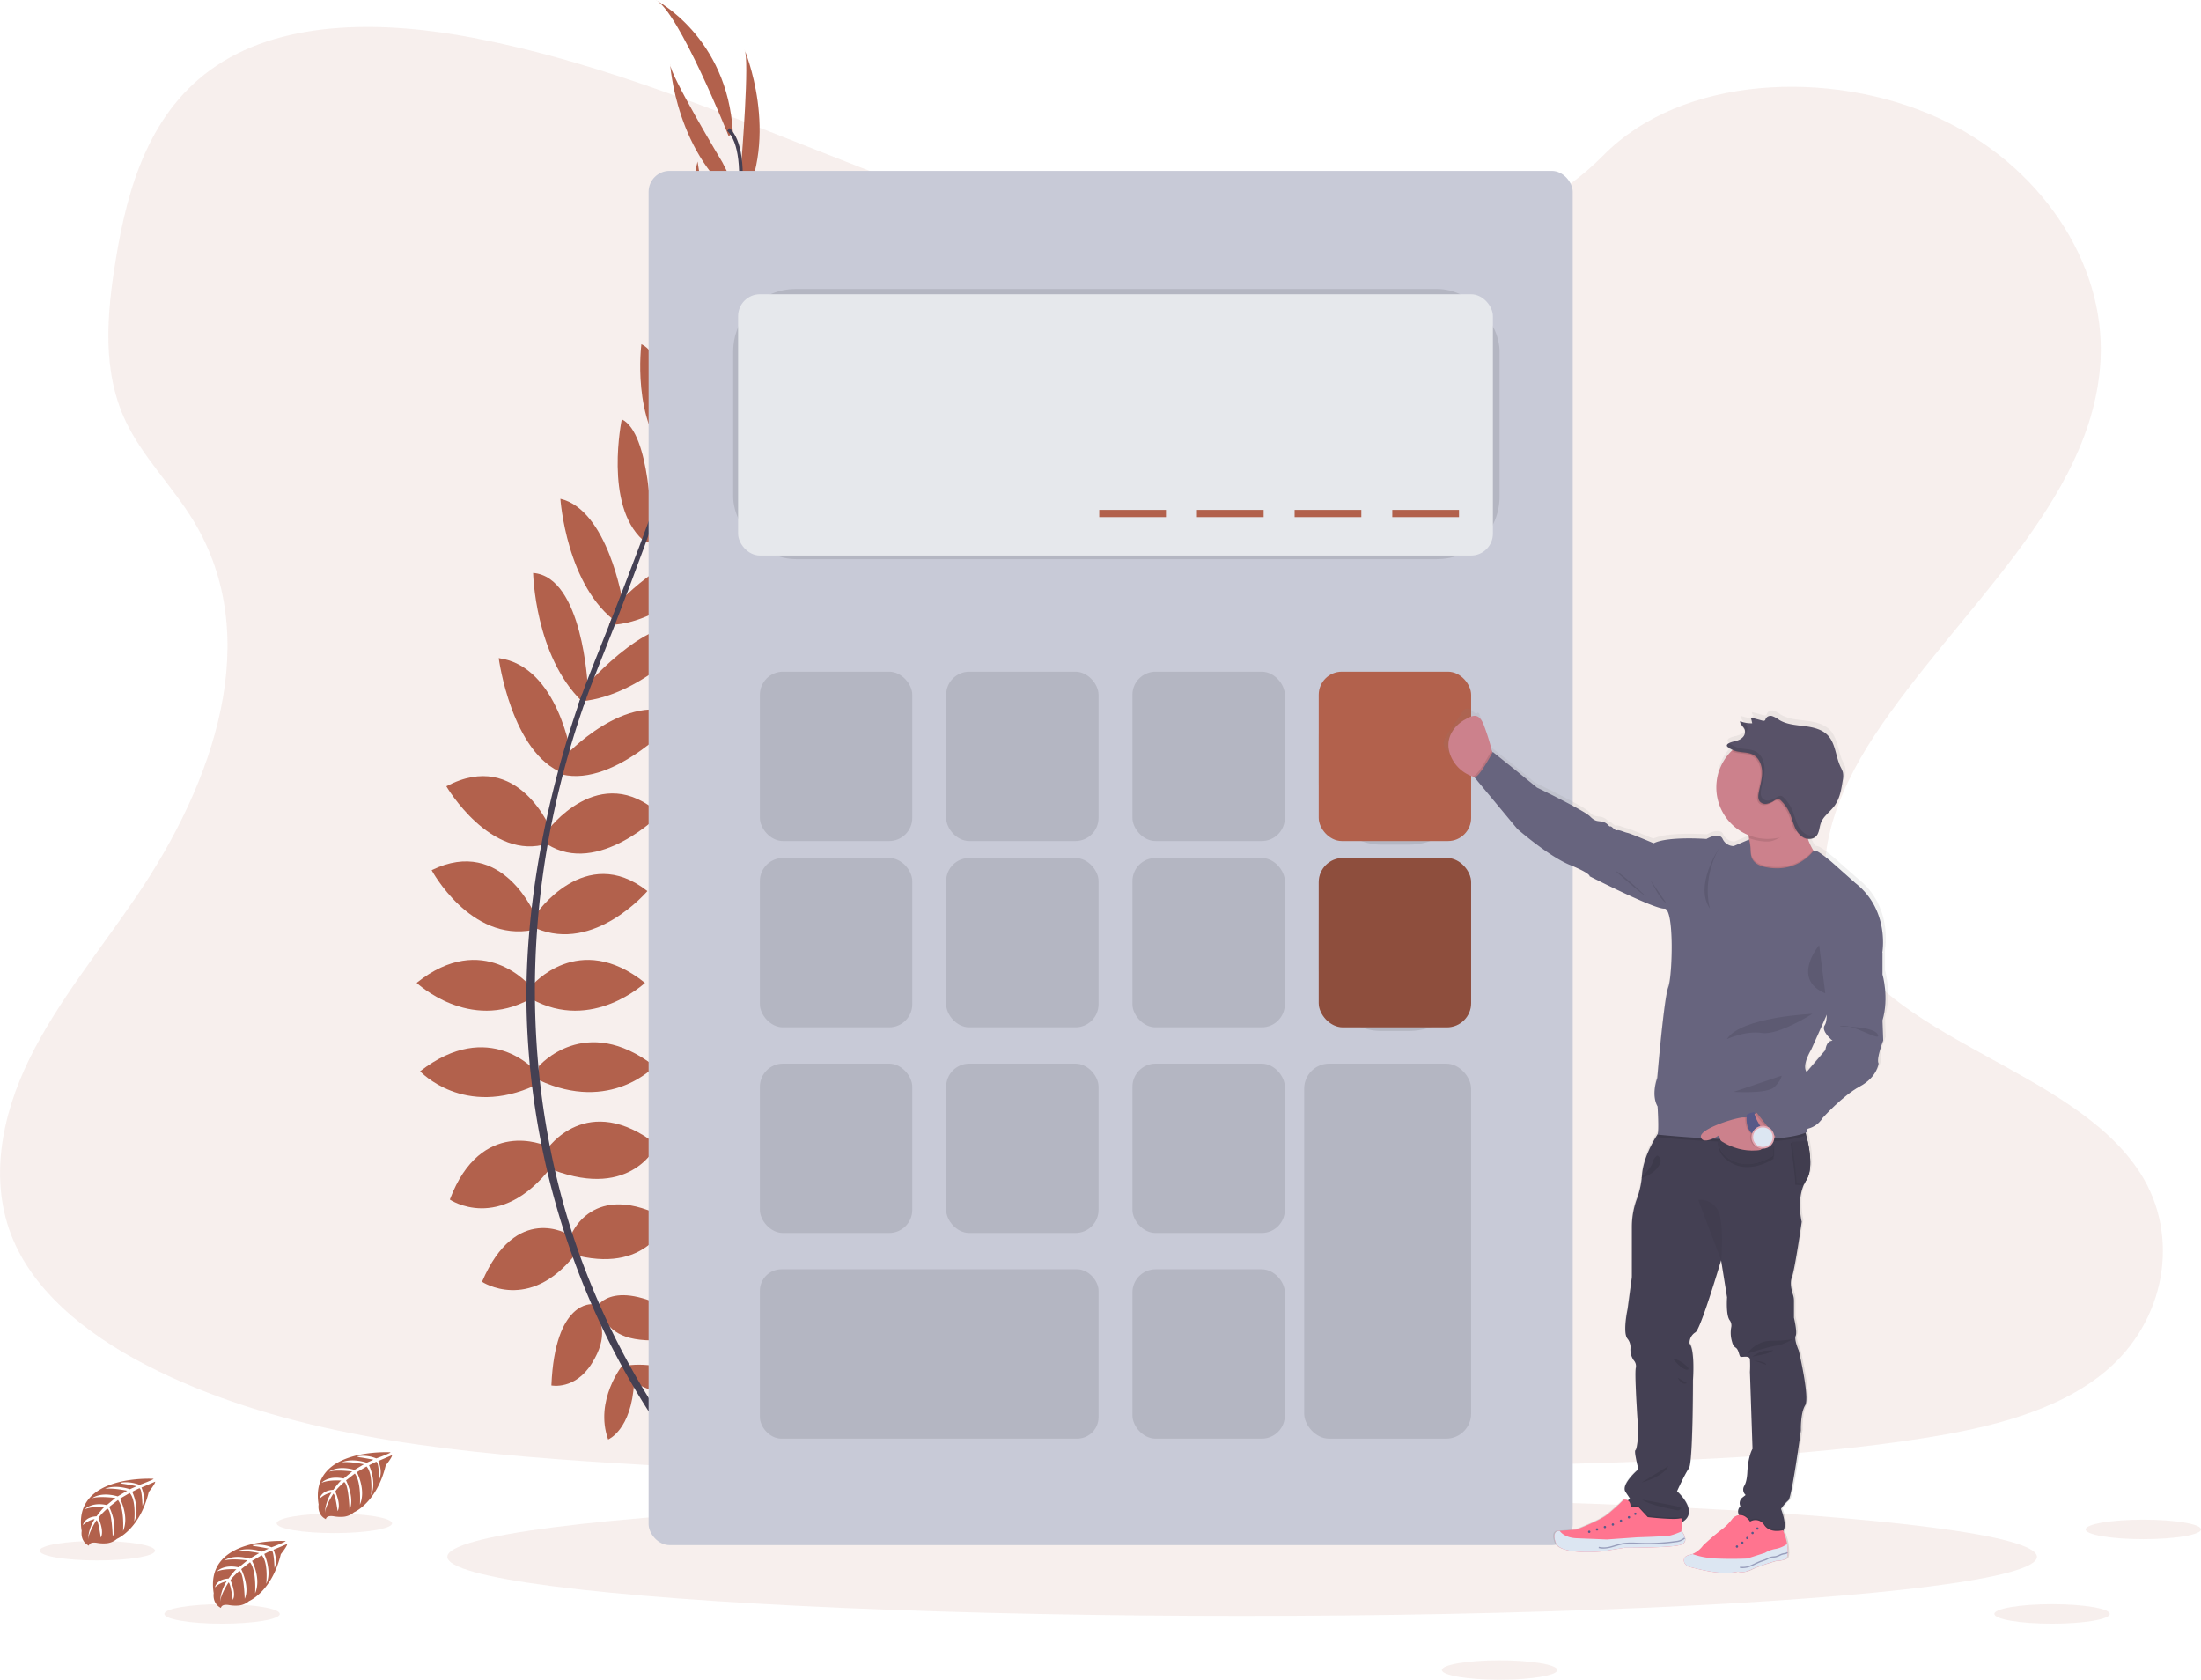 <?xml version="1.0" encoding="UTF-8" standalone="no"?>
<svg
   xmlns:dc="http://purl.org/dc/elements/1.1/"
   xmlns:cc="http://creativecommons.org/ns#"
   xmlns:rdf="http://www.w3.org/1999/02/22-rdf-syntax-ns#"
   xmlns:svg="http://www.w3.org/2000/svg"
   xmlns="http://www.w3.org/2000/svg"
   xmlns:sodipodi="http://sodipodi.sourceforge.net/DTD/sodipodi-0.dtd"
   xmlns:inkscape="http://www.inkscape.org/namespaces/inkscape"
   id="03431522-47b9-4239-bf4c-9446bb50bb61"
   data-name="Layer 1"
   width="1027.35"
   height="783.97"
   viewBox="0 0 1027.35 783.97"
   version="1.1"
   sodipodi:docname="undraw_Calculator_0evy.svg"
   inkscape:export-filename="C:\Users\stoja\Downloads\undraw_Calculator_0evy.png"
   inkscape:export-xdpi="100"
   inkscape:export-ydpi="100"
   inkscape:version="0.92.4 (5da689c313, 2019-01-14)">
  <sodipodi:namedview
     pagecolor="#ffffff"
     bordercolor="#666666"
     borderopacity="1"
     objecttolerance="10"
     gridtolerance="10"
     guidetolerance="10"
     inkscape:pageopacity="0"
     inkscape:pageshadow="2"
     inkscape:window-width="1920"
     inkscape:window-height="1017"
     id="namedview6101"
     showgrid="false"
     inkscape:zoom="0.55287878"
     inkscape:cx="819.56862"
     inkscape:cy="455.45825"
     inkscape:window-x="1912"
     inkscape:window-y="-8"
     inkscape:window-maximized="1"
     inkscape:current-layer="03431522-47b9-4239-bf4c-9446bb50bb61" />
  <defs
     id="defs5820">
    <linearGradient
       id="4f43e098-a778-42ef-b33c-7c47f8946c90"
       x1="940.91"
       y1="792.08"
       x2="940.91"
       y2="388.7"
       gradientTransform="translate(-77.03)"
       gradientUnits="userSpaceOnUse">
      <stop
         offset="0"
         stop-color="gray"
         stop-opacity="0.25"
         id="stop5813" />
      <stop
         offset="0.54"
         stop-color="gray"
         stop-opacity="0.12"
         id="stop5815" />
      <stop
         offset="1"
         stop-color="gray"
         stop-opacity="0.1"
         id="stop5817" />
    </linearGradient>
  </defs>
  <title
     id="title5822">Calculator</title>
  <path
     d="M672.88,182c-64.72-2.25-126.36-23.14-185.23-46S370.49,87.82,307.32,75.7c-40.63-7.79-87.09-8.89-119.83,12.89-31.5,21-41.68,57.15-47.16,90.73-4.11,25.26-6.53,51.85,4.75,75.5,7.83,16.42,21.74,30.22,31.36,45.94C209.9,355.48,186.25,423,150,476.39c-17,25.07-36.74,49-49.87,75.66s-19.2,57.25-7.72,84.47c11.39,27,38.52,47.24,67.91,61.49,59.68,29,130,37.23,198.61,41.92,151.82,10.39,304.46,5.89,456.68,1.39,56.34-1.67,112.92-3.36,168.35-12.07,30.77-4.83,62.55-12.51,84.89-31,28.36-23.53,35.39-63.37,16.39-92.88-31.88-49.49-120-61.78-142.31-114.89-12.27-29.24.33-61.8,18.15-88.92,38.24-58.16,102.33-109.19,105.71-175.67,2.32-45.66-28.49-91.39-76.13-113-49.94-22.64-119.18-19.79-156,17.69C796.68,169.13,730,184,672.88,182Z"
     transform="translate(-86.32 -58.02)"
     fill="#b2614c"
     opacity="0.1"
     id="path5824" />
  <ellipse
     cx="579.79"
     cy="726.58"
     rx="370.98"
     ry="27.58"
     fill="#b2614c"
     opacity="0.1"
     id="ellipse5826" />
  <path
     d="M379.26,695.27s21-3.36,33.6,11.49c0,0-9.24,7.28-29.12-2.8Z"
     transform="translate(-86.32 -58.02)"
     fill="#b2614c"
     id="path5828" />
  <path
     d="M377,695s-13.39,16.52-6.82,34.85c0,0,10.92-4.38,12.11-26.64Z"
     transform="translate(-86.32 -58.02)"
     fill="#b2614c"
     id="path5830" />
  <path
     d="M365,667.83s8.4-15.4,42,6.16c0,0-4.48,10.36-19.32,9.52S368.9,676,365,667.83Z"
     transform="translate(-86.32 -58.02)"
     fill="#b2614c"
     id="path5832" />
  <path
     d="M362.81,666.72s-17.43-2-19.12,37.91c0,0,11.05,2.29,18.9-10.33S367.2,674.6,362.81,666.72Z"
     transform="translate(-86.32 -58.02)"
     fill="#b2614c"
     id="path5834" />
  <path
     d="M352.66,634.9s9.8-27.16,45.36-7.84c0,0-8.12,24.92-41.72,17.08Z"
     transform="translate(-86.32 -58.02)"
     fill="#b2614c"
     id="path5836" />
  <path
     d="M341.73,594.3s18.49-27.45,51.25-2c0,0-11.48,25.76-48.45,11.76Z"
     transform="translate(-86.32 -58.02)"
     fill="#b2614c"
     id="path5838" />
  <path
     d="M337.81,555.65s21.57-25.2,54.05,0c0,0-20.44,22.12-54.05,6.44Z"
     transform="translate(-86.32 -58.02)"
     fill="#b2614c"
     id="path5840" />
  <path
     d="M334.45,518.13s21.85-26.32,52.93-1.4c0,0-24.64,23.24-52.93,7.56Z"
     transform="translate(-86.32 -58.02)"
     fill="#b2614c"
     id="path5842" />
  <path
     d="M336.41,484.81s23-33.89,52.09-10.92c0,0-24.64,29.12-52.09,17.36Z"
     transform="translate(-86.32 -58.02)"
     fill="#b2614c"
     id="path5844" />
  <path
     d="M341.73,445.88s24.37-33.6,52.65-7.84c0,0-28.84,29.13-52.65,14Z"
     transform="translate(-86.32 -58.02)"
     fill="#b2614c"
     id="path5846" />
  <path
     d="M349.86,411.09s28.84-31.57,54-19c0,0-30.06,33.53-55.26,27.37Z"
     transform="translate(-86.32 -58.02)"
     fill="#b2614c"
     id="path5848" />
  <path
     d="M359.94,378.12s33.32-38.64,52.64-25.76c0,0-24.52,30-55,33Z"
     transform="translate(-86.32 -58.02)"
     fill="#b2614c"
     id="path5850" />
  <path
     d="M374.49,339.87s29.13-31.58,50.41-23.74c0,0-24.92,32.76-54.32,33.6Z"
     transform="translate(-86.32 -58.02)"
     fill="#b2614c"
     id="path5852" />
  <path
     d="M387.66,304.09s32.2-30.25,46.2-24.93c0,0-23.24,33.61-47.6,31.65Z"
     transform="translate(-86.32 -58.02)"
     fill="#b2614c"
     id="path5854" />
  <path
     d="M400.54,271s27.72-36.12,42.84-33.32c0,0-16.8,32.2-42.84,37Z"
     transform="translate(-86.32 -58.02)"
     fill="#b2614c"
     id="path5856" />
  <path
     d="M414.52,226.5s24.5-27.7,37.73-27.63c0,0-19.34,37-38.74,36.66Z"
     transform="translate(-86.32 -58.02)"
     fill="#b2614c"
     id="path5858" />
  <path
     d="M422.8,196.84l23.66-57.69s1.19,52.15-26.67,68.39Z"
     transform="translate(-86.32 -58.02)"
     fill="#b2614c"
     id="path5860" />
  <path
     d="M432.41,133.22s3.92-48.16,1.4-52.08c0,0,16.92,40-1.57,73.36Z"
     transform="translate(-86.32 -58.02)"
     fill="#b2614c"
     id="path5862" />
  <path
     d="M351.74,634.25s-24.54-15.21-40.43,22c0,0,21.84,14.49,43.31-12.51Z"
     transform="translate(-86.32 -58.02)"
     fill="#b2614c"
     id="path5864" />
  <path
     d="M341,592.75s-30.1-13.73-44.71,25.12c0,0,23.26,16,47.45-15.3Z"
     transform="translate(-86.32 -58.02)"
     fill="#b2614c"
     id="path5866" />
  <path
     d="M336.41,558s-21.56-25.2-54,0c0,0,20.44,22.12,54,6.44Z"
     transform="translate(-86.32 -58.02)"
     fill="#b2614c"
     id="path5868" />
  <path
     d="M333.72,518.13s-21.84-26.32-52.93-1.4c0,0,24.65,23.24,52.93,7.56Z"
     transform="translate(-86.32 -58.02)"
     fill="#b2614c"
     id="path5870" />
  <path
     d="M336.41,485.77s-15.32-38-48.62-21.63c0,0,18,33.65,47.27,27.92Z"
     transform="translate(-86.32 -58.02)"
     fill="#b2614c"
     id="path5872" />
  <path
     d="M343.66,445.69s-15.22-38.61-49-20.7c0,0,20.68,35.39,47.5,26.67Z"
     transform="translate(-86.32 -58.02)"
     fill="#b2614c"
     id="path5874" />
  <path
     d="M353.1,411.29s-6-42.33-34-46.12c0,0,5.93,44.64,30.22,53.75Z"
     transform="translate(-86.32 -58.02)"
     fill="#b2614c"
     id="path5876" />
  <path
     d="M360.65,378.19s-2.34-51-25.49-52.77c0,0,.78,38.71,22.88,60Z"
     transform="translate(-86.32 -58.02)"
     fill="#b2614c"
     id="path5878" />
  <path
     d="M376.89,338.41s-6.91-42.41-29-47.6c0,0,2.74,41.08,26.82,58Z"
     transform="translate(-86.32 -58.02)"
     fill="#b2614c"
     id="path5880" />
  <path
     d="M390.28,304.39s-.24-44.17-13.73-50.67c0,0-8.38,40,9.82,56.31Z"
     transform="translate(-86.32 -58.02)"
     fill="#b2614c"
     id="path5882" />
  <path
     d="M401.57,270.55s-1.89-45.49-15.87-51.9c0,0-4.79,36,13.77,54.88Z"
     transform="translate(-86.32 -58.02)"
     fill="#b2614c"
     id="path5884" />
  <path
     d="M416.47,230.12s-.09-37-10.06-45.67c0,0-9.93,40.53,4.85,53.12Z"
     transform="translate(-86.32 -58.02)"
     fill="#b2614c"
     id="path5886" />
  <path
     d="M421.62,195l-9.7-61.59s-13.19,50.46,10.17,72.69Z"
     transform="translate(-86.32 -58.02)"
     fill="#b2614c"
     id="path5888" />
  <path
     d="M423.52,133.81s-24.92-41.4-24.41-46c0,0,2.65,43.39,34,65Z"
     transform="translate(-86.32 -58.02)"
     fill="#b2614c"
     id="path5890" />
  <path
     d="M426.44,121.58S402.92,62.78,392.28,58c0,0,33.6,17.08,36.12,61.88Z"
     transform="translate(-86.32 -58.02)"
     fill="#b2614c"
     id="path5892" />
  <path
     d="M413.38,235.88l-1.6-.5c19.85-64.72,24.8-106,13.94-116.34l1.16-1.22C438.39,128.74,433.72,169.56,413.38,235.88Z"
     transform="translate(-86.32 -58.02)"
     fill="#444053"
     id="path5894" />
  <path
     d="M358.73,387.39l-2.38-.84c2.1-5.93,4.38-11.95,6.76-17.88C383.83,317,401.46,269,412.77,232.11l2.07-1C403.51,268,386.19,317.9,365.45,369.61,363.08,375.51,360.82,381.49,358.73,387.39Z"
     transform="translate(-86.32 -58.02)"
     fill="#444053"
     id="path5896" />
  <path
     d="M408.81,743.72c-.32-.36-32.5-36.58-54.92-98.44a364.42,364.42,0,0,1-21.7-112.77c-1.53-48.13,8.56-101.88,25.87-150.69l1.88,2.2C321.1,493.58,336.53,587.47,357,644c22.19,61.29,54,97.12,54.31,97.48Z"
     transform="translate(-86.32 -58.02)"
     fill="#444053"
     id="path5898" />
  <path
     d="M268.6,735.82s-38.05-2.29-33.56,24.37c0,0-.89,4.71,3.38,6.85,0,0,.06-2,3.9-1.31a17.51,17.51,0,0,0,4.13.2,8.62,8.62,0,0,0,5.06-2.08h0s10.69-4.42,14.85-21.9c0,0,3.08-3.81,2.95-4.79l-6.42,2.74s2.2,4.63.47,8.48c0,0-.21-8.31-1.44-8.12-.25,0-3.34,1.61-3.34,1.61s3.78,8.07.93,13.93c0,0,1.08-9.94-2.1-13.35l-4.52,2.64s4.41,8.33,1.42,15.13c0,0,.76-10.43-2.37-14.49l-4.1,3.2s4.14,8.21,1.62,13.85c0,0-.33-12.14-2.51-13.06,0,0-3.58,3.16-4.13,4.46,0,0,2.84,6,1.08,9.11,0,0-1.08-8.09-2-8.13,0,0-3.57,5.36-3.94,9a19.46,19.46,0,0,1,3.07-9.54,10.71,10.71,0,0,0-5.46,2.83s.55-3.79,6.34-4.12c0,0,3-4.07,3.74-4.32,0,0-5.76-.48-9.25,1.07,0,0,3.07-3.57,10.31-2l4-3.3s-7.58-1-10.8.11c0,0,3.7-3.16,11.89-.86l4.4-2.63s-6.46-1.39-10.32-.89c0,0,4.07-2.19,11.61.18l3.15-1.41s-4.74-.93-6.12-1.08-1.47-.53-1.47-.53a16.39,16.39,0,0,1,8.9,1S268.71,736.24,268.6,735.82Z"
     transform="translate(-86.32 -58.02)"
     fill="#b2614c"
     id="path5900" />
  <path
     d="M158,748.19s-38-2.29-33.55,24.37c0,0-.9,4.71,3.37,6.85,0,0,.07-2,3.91-1.31a17,17,0,0,0,4.13.2,8.56,8.56,0,0,0,5.05-2.08h0s10.7-4.42,14.86-21.9c0,0,3.07-3.81,3-4.79l-6.42,2.74s2.2,4.63.47,8.48c0,0-.21-8.31-1.44-8.12-.25,0-3.34,1.61-3.34,1.61s3.78,8.07.93,13.93c0,0,1.08-9.94-2.11-13.35l-4.52,2.64s4.41,8.33,1.42,15.13c0,0,.77-10.43-2.37-14.49l-4.09,3.2s4.14,8.21,1.62,13.85c0,0-.33-12.14-2.51-13.06,0,0-3.58,3.16-4.13,4.46,0,0,2.84,6,1.08,9.11,0,0-1.08-8.09-2-8.13,0,0-3.56,5.36-3.94,9a19.52,19.52,0,0,1,3.08-9.54,10.76,10.76,0,0,0-5.47,2.83s.56-3.79,6.35-4.12c0,0,3-4.07,3.74-4.31,0,0-5.76-.49-9.25,1.06,0,0,3.07-3.57,10.31-2l4-3.3s-7.58-1-10.8.11c0,0,3.7-3.16,11.89-.86l4.4-2.63s-6.47-1.39-10.32-.89c0,0,4.07-2.19,11.61.18l3.15-1.41s-4.74-.93-6.13-1.08-1.46-.53-1.46-.53a16.51,16.51,0,0,1,8.9,1S158.08,748.61,158,748.19Z"
     transform="translate(-86.32 -58.02)"
     fill="#b2614c"
     id="path5902" />
  <path
     d="M219.64,777.23s-38-2.29-33.56,24.37c0,0-.89,4.71,3.38,6.85,0,0,.07-2,3.9-1.31a17.57,17.57,0,0,0,4.14.2,8.62,8.62,0,0,0,5.05-2.08h0s10.69-4.42,14.85-21.9c0,0,3.08-3.81,3-4.79l-6.42,2.74s2.19,4.63.47,8.48c0,0-.21-8.31-1.45-8.12-.25,0-3.33,1.61-3.33,1.61s3.77,8.06.92,13.93c0,0,1.08-9.94-2.1-13.35l-4.52,2.64s4.41,8.33,1.42,15.13c0,0,.77-10.43-2.37-14.49l-4.1,3.2s4.15,8.21,1.62,13.85c0,0-.33-12.14-2.5-13.06,0,0-3.59,3.16-4.13,4.46,0,0,2.84,6,1.07,9.11,0,0-1.08-8.09-2-8.13,0,0-3.57,5.36-3.94,9a19.46,19.46,0,0,1,3.07-9.54,10.71,10.71,0,0,0-5.46,2.83s.55-3.79,6.35-4.12c0,0,2.94-4.07,3.73-4.32,0,0-5.76-.48-9.25,1.07,0,0,3.08-3.57,10.31-1.95l4-3.3s-7.58-1-10.8.11c0,0,3.71-3.16,11.89-.86l4.41-2.63S200.86,781.5,197,782c0,0,4.06-2.19,11.61.18l3.14-1.41s-4.73-.93-6.12-1.08-1.46-.53-1.46-.53a16.39,16.39,0,0,1,8.9,1S219.75,777.65,219.64,777.23Z"
     transform="translate(-86.32 -58.02)"
     fill="#b2614c"
     id="path5904" />
  <ellipse
     cx="103.66"
     cy="753.23"
     rx="26.93"
     ry="4.55"
     fill="#b2614c"
     opacity="0.1"
     id="ellipse5906" />
  <ellipse
     cx="957.84"
     cy="753.23"
     rx="26.93"
     ry="4.55"
     fill="#b2614c"
     opacity="0.1"
     id="ellipse5908" />
  <ellipse
     cx="699.95"
     cy="779.42"
     rx="26.93"
     ry="4.55"
     fill="#b2614c"
     opacity="0.1"
     id="ellipse5910" />
  <ellipse
     cx="1000.43"
     cy="713.79"
     rx="26.93"
     ry="4.55"
     fill="#b2614c"
     opacity="0.1"
     id="ellipse5912" />
  <ellipse
     cx="156.07"
     cy="710.95"
     rx="26.93"
     ry="4.55"
     fill="#b2614c"
     opacity="0.1"
     id="ellipse5914" />
  <ellipse
     cx="45.44"
     cy="723.72"
     rx="26.93"
     ry="4.55"
     fill="#b2614c"
     opacity="0.1"
     id="ellipse5916" />
  <rect
     x="302.74"
     y="79.74"
     width="431.35"
     height="641.38"
     rx="9.8"
     ry="9.8"
     fill="#3a3768"
     id="rect5918"
     style="fill:#c8cad7;fill-opacity:1" />
  <rect
     x="342.22"
     y="134.87"
     width="357.73"
     height="126.09"
     rx="29.21"
     ry="29.21"
     id="rect5920"
     opacity="0.1" />
  <rect
     x="344.52"
     y="137.33"
     width="352.31"
     height="121.95"
     rx="10.2"
     ry="10.2"
     fill="#e6e8ec"
     id="rect5922" />
  <rect
     x="354.68"
     y="313.48"
     width="71.14"
     height="79.04"
     rx="10.79"
     ry="10.79"
     id="rect5924"
     opacity="0.1" />
  <rect
     x="441.63"
     y="313.48"
     width="71.14"
     height="79.04"
     rx="10.79"
     ry="10.79"
     opacity="0.1"
     id="rect5926" />
  <rect
     x="528.58"
     y="313.48"
     width="71.14"
     height="79.04"
     rx="10.79"
     ry="10.79"
     opacity="0.1"
     id="rect5928" />
  <rect
     x="615.53"
     y="315.16"
     width="71.14"
     height="79.04"
     rx="28.84"
     ry="28.84"
     opacity="0.1"
     id="rect5930" />
  <rect
     x="615.53"
     y="313.48"
     width="71.14"
     height="79.04"
     rx="10.79"
     ry="10.79"
     fill="#b2614c"
     id="rect5932" />
  <rect
     x="354.68"
     y="400.43"
     width="71.14"
     height="79.04"
     rx="10.79"
     ry="10.79"
     opacity="0.1"
     id="rect5934" />
  <rect
     x="441.63"
     y="400.43"
     width="71.14"
     height="79.04"
     rx="10.79"
     ry="10.79"
     opacity="0.1"
     id="rect5936" />
  <rect
     x="528.58"
     y="400.43"
     width="71.14"
     height="79.04"
     rx="10.79"
     ry="10.79"
     opacity="0.1"
     id="rect5938" />
  <rect
     x="354.68"
     y="496.41"
     width="71.14"
     height="79.04"
     rx="10.79"
     ry="10.79"
     opacity="0.1"
     id="rect5940" />
  <rect
     x="441.63"
     y="496.41"
     width="71.14"
     height="79.04"
     rx="10.79"
     ry="10.79"
     opacity="0.1"
     id="rect5942" />
  <rect
     x="528.58"
     y="496.41"
     width="71.14"
     height="79.04"
     rx="10.79"
     ry="10.79"
     opacity="0.1"
     id="rect5944" />
  <rect
     x="528.58"
     y="592.39"
     width="71.14"
     height="79.04"
     rx="10.79"
     ry="10.79"
     opacity="0.1"
     id="rect5946" />
  <rect
     x="615.53"
     y="402.11"
     width="71.14"
     height="79.04"
     rx="28.84"
     ry="28.84"
     opacity="0.1"
     id="rect5948" />
  <rect
     x="615.53"
     y="400.43"
     width="71.14"
     height="79.04"
     rx="11.3"
     ry="11.3"
     fill="#b2614c"
     id="rect5950" />
  <rect
     x="615.53"
     y="400.43"
     width="71.14"
     height="79.04"
     rx="11.3"
     ry="11.3"
     opacity="0.2"
     id="rect5952" />
  <rect
     x="354.68"
     y="592.39"
     width="158.09"
     height="79.04"
     rx="10.04"
     ry="10.04"
     opacity="0.1"
     id="rect5954" />
  <rect
     x="608.75"
     y="496.41"
     width="77.91"
     height="175.03"
     rx="11.66"
     ry="11.66"
     opacity="0.1"
     id="rect5956" />
  <rect
     x="649.87"
     y="237.98"
     width="31.14"
     height="3.37"
     fill="#b2614c"
     id="rect5958" />
  <rect
     x="604.28"
     y="237.98"
     width="31.14"
     height="3.37"
     fill="#b2614c"
     id="rect5960" />
  <rect
     x="558.68"
     y="237.98"
     width="31.14"
     height="3.37"
     fill="#b2614c"
     id="rect5962" />
  <rect
     x="513.09"
     y="237.98"
     width="31.14"
     height="3.37"
     fill="#b2614c"
     id="rect5964" />
  <path
     d="M966.19,532.56c3.21-10.8,0-21.6,0-21.6V500.77s3.67-19.92-12.71-32.7l-10.86-9.58s-6.09-5.23-7.86-5.56a8,8,0,0,0-1-.15l-.32-.19a32.69,32.69,0,0,1-2.38-5,4.63,4.63,0,0,0,3.87-1.32,5,5,0,0,0,.91-1.53h0c.63-1.41.74-3.12,1.27-4.62a11,11,0,0,1,2-3.32c-.11.18-.23.35-.33.54,1.54-1.92,3.55-3.56,5-5.58a12.51,12.51,0,0,0,.79-1.25c-.06.09-.14.17-.21.26,2-3.21,2.61-7.1,3.19-10.85a9.76,9.76,0,0,0,.06-3.88,14.13,14.13,0,0,0-1.08-2.46c-2.36-4.87-2.32-11-6.09-14.89-2.84-2.91-7.14-3.8-11.19-4.3s-8.31-.79-11.79-2.91a12.44,12.44,0,0,0-3.19-1.75,2.62,2.62,0,0,0-3.13,1.16,2.06,2.06,0,0,1-.42.85,1.36,1.36,0,0,1-1.2.07l-5.39-1.44.06.27-.14,0,.2.85a.46.46,0,0,1,.51.29l-.87,1.34a13.51,13.51,0,0,1-4.86-1,1.13,1.13,0,0,0,0,.26l-.08,0c-.1,1.52,1.63,2.51,2.16,3.94a3,3,0,0,1,0,1.93,4.23,4.23,0,0,1-1,1.54c-1.91,1.89-4.36,1.52-6.56,2.71a1.42,1.42,0,0,0-.8.89.65.65,0,0,0-.07.49,1.16,1.16,0,0,0,.45.56,10,10,0,0,0,2.09,1.3c-.22.2-.43.4-.63.61a24.1,24.1,0,0,0,8.33,39.32c.08.42.14.85.2,1.3,0,.05,0,.08,0,.13l.06.58-7.26,3.09a5.78,5.78,0,0,1-5.2-3.35c-1.69-3.49-7.66,0-7.66,0s-18.21-1.36-25,2c0,0-10.87-4.56-12.4-4.87s-3.82-1.52-4.89-1.21-2.45-2-3.22-1.83-1.07-1.52-3.52-2.13-3.37.16-6.12-2.58-25.11-13.54-25.11-13.54L792.76,415l-10.71-8.52-.19.35c-.07-.25-.14-.51-.21-.79a102.59,102.59,0,0,0-4-12.49c-.69-1.65-1-3.73-1.93-2.63-.57.66-1.54-.79-3-1.77a2.53,2.53,0,0,0-3.77,1.1h0c-8.34,13.08-11.33,14-6.5,18.81,4.31,4.27,7.17,8,10.68,9.18l.42.13a.45.45,0,0,1-.23,0l20.36,24.34s14.69,12.78,24.8,16.88,9.33,5.33,9.33,5.33,30.62,15.51,35.36,15.21,3.83,31.79,1.84,37-5.2,42.59-5.2,42.59-3.07,7.91.15,13.38c0,0,.71,10.48.07,13-2.79,4.3-6.77,11.6-7.42,19.11,0,.4-.08.77-.12,1.16a2.7,2.7,0,0,1-.72.59l.68-.2a38.5,38.5,0,0,1-2,9.18A37.31,37.31,0,0,0,847.92,629v24.16l-2,15s-2.45,11.35,0,14a6.48,6.48,0,0,1,1.34,4.66,8.68,8.68,0,0,0,1.56,5.44,4.07,4.07,0,0,1,1,3.49c-.81,2.63,1.2,30.62,1.2,30.62s-.59,7.71-1.4,8.12,1.4,8.92,1.4,8.92-8.27,6.9-6.16,10.55l2.11,3.24-.56.55-.34.35a3.26,3.26,0,0,0-2.11-.4,80.62,80.62,0,0,1-8.32,7.41c-3.73,2.69-13.88,6.59-13.88,6.59l-8,.65h-.15s-3.83-.36-1.68,5.57,21.37,4.11,21.37,4.11l11.22-1.77s20,.1,25.73-1.17c2.39-.53,3-1.81,2.8-3.1l0,0-.06-.06a8,8,0,0,0-1.64-3.35,1.28,1.28,0,0,0-.14-.18l.36-4.1c8.49-4.89-2.4-14.51-2.4-14.51s3.73-8.11,5.64-10.74,1.91-41.38,1.91-41.38,1-14-1.63-17.24a5.83,5.83,0,0,1,2.86-5.27c1.89-1.29,7.6-19.06,12.08-33.81l2.82,17.38s-.61,8.32,1.22,10.75a4.14,4.14,0,0,1,.76,3.24,14.6,14.6,0,0,0,.41,7,4.63,4.63,0,0,0,1.49,2.5c1.63.81,1.73,3.7,2.34,4.31s4.39-.86,4.59,1.37a50.49,50.49,0,0,1,0,5.88l1.23,36.1s-2,3-2.45,11c-.17,3.41-.81,5.35-1.47,6.46a3.31,3.31,0,0,0,.3,3.88l.35.41-1.51,1.16a3.33,3.33,0,0,0-.94,4.11,3.23,3.23,0,0,0-.93,3.5,2.44,2.44,0,0,0,.26.57,5.68,5.68,0,0,0-3.05,1.51,25,25,0,0,1-5.39,5.42,103.71,103.71,0,0,0-8.59,7.36,12.34,12.34,0,0,1-5,4,8.25,8.25,0,0,1-1.51.45c-4,.82-2.75,5,.51,5.69s14.08,4,22.5,2.07c0,0,2.5,1,6.17-.86S916,786.47,916,786.47s4.59,0,5.21-1.82a7.14,7.14,0,0,0,.26-1.78l.13-.13-.12-.11a24.26,24.26,0,0,0-.31-4.07c-.12-.7-.25-1.32-.37-1.82-.39-1.52-1.12-3.49-1.43-4.32a1.53,1.53,0,0,0,.14-.21c1.75-3-1.16-10.12-1.16-10.12A19.4,19.4,0,0,1,921.8,758c1.63-1.22,5.92-32.86,5.92-32.86s-.21-8.11,2-11.76-3.06-25.75-3.06-25.75-2.25-5.07-1.43-6.9-.82-8.52-.82-8.52v-8a8.84,8.84,0,0,0-.47-2.8c-.63-1.88-1.56-5.49-.55-8.08,1.43-3.65,4.69-26.16,4.69-26.16s-2.55-9.93,1.19-17.84a15.54,15.54,0,0,1,1-1.83c2.77-4.35,1.94-12.08.57-18.31-.2-1-.43-1.9-.66-2.77-.09-.38-.19-.74-.29-1.1l.44-.18s0-.59.14-1.6a11.24,11.24,0,0,0,7.36-5.09s9.34-10.5,17.6-14.91,8.88-10.8,8.88-10.8c-1.22-2.13,2.19-10.8,2.19-10.8Zm-32.55-79.63h0Zm5.61,93.63-8.84,10.25,0-.06c-2.3-3.2,2.14-10.35,2.14-10.35L939.9,530c-.06,2.1-.32,4-1,4.83-2,2.74,3.68,7.31,3.68,7.31C939.55,542.15,939.25,546.56,939.25,546.56Z"
     transform="translate(-86.32 -58.02)"
     fill="url(#4f43e098-a778-42ef-b33c-7c47f8946c90)"
     id="path5966" />
  <path
     d="M783.61,412.17l-4.83,9.37a19,19,0,0,1-4.49-.94,17,17,0,0,1-10.55-9.12c-4.31-9.52,2.82-15.67,6.14-17.49s6.41-3.89,8.9,2.08a103.26,103.26,0,0,1,3.91,12.41C783.27,410.67,783.61,412.17,783.61,412.17Z"
     transform="translate(-86.32 -58.02)"
     fill="#cc818c"
     id="path5968" />
  <path
     d="M937,460.91l-7.71,11.48s-36.43,17.38-29.47-3c3.06-9,3.42-15.57,2.87-20.12,0-.05,0-.08,0-.13-.72-5.69-2.86-8.16-2.86-8.16s35.51-18.18,30.22-5.75a17.12,17.12,0,0,0-1.25,8.18,27.88,27.88,0,0,0,3.82,11.35A37.71,37.71,0,0,0,937,460.91Z"
     transform="translate(-86.32 -58.02)"
     fill="#cc818c"
     id="path5970" />
  <path
     d="M925.91,688.32s5.24,22,3,25.59-2,11.69-2,11.69-4.23,31.44-5.84,32.64a19.21,19.21,0,0,0-3.43,4s2.88,7.12,1.15,10.06a2.44,2.44,0,0,1-1.15,1c-2.7,1.14-12.68-3.92-18.36-7a3.24,3.24,0,0,1-.58-5.28,3.3,3.3,0,0,1,.92-4.08l1.5-1.16-.35-.41a3.31,3.31,0,0,1-.3-3.86c.65-1.09,1.28-3,1.45-6.41.41-7.86,2.42-10.88,2.42-10.88l-1.21-35.88a49.78,49.78,0,0,0,0-5.84c-.2-2.21-3.93-.75-4.53-1.36s-.71-3.47-2.32-4.28a4.59,4.59,0,0,1-1.46-2.49,14.39,14.39,0,0,1-.41-7,4.13,4.13,0,0,0-.75-3.22c-1.81-2.42-1.21-10.67-1.21-10.67l-2.78-17.28c-4.43,14.66-10.06,32.32-11.93,33.6a5.81,5.81,0,0,0-2.82,5.23c2.62,3.23,1.61,17.14,1.61,17.14s0,38.48-1.89,41.11S869.09,754,869.09,754s10.8,9.61,2.3,14.46l-.09,0c-8.67,4.84-26.6-8.66-26.6-8.66l1.87-1.87.55-.55L845,754.22c-2.08-3.63,6.08-10.48,6.08-10.48s-2.18-8.47-1.38-8.87,1.38-8.06,1.38-8.06-2-27.81-1.18-30.43a4.1,4.1,0,0,0-1-3.47,8.63,8.63,0,0,1-1.54-5.4,6.42,6.42,0,0,0-1.33-4.63c-2.42-2.62,0-13.9,0-13.9l2-14.92V630.37A37.77,37.77,0,0,1,850.56,617a40,40,0,0,0,2.2-10.73c.66-7.64,4.77-15.06,7.53-19.29,1.46-2.24,2.55-3.58,2.55-3.58l64.48-2.52s1,2.87,2.08,6.86c.22.87.44,1.79.65,2.75,1.35,6.2,2.16,13.88-.57,18.2a16.93,16.93,0,0,0-1,1.82c-3.69,7.86-1.17,17.73-1.17,17.73s-3.22,22.36-4.63,26c-1,2.57-.08,6.16.55,8a9.1,9.1,0,0,1,.45,2.79V673s1.62,6.65.81,8.47S925.91,688.32,925.91,688.32Z"
     transform="translate(-86.32 -58.02)"
     fill="#444053"
     id="path5972" />
  <path
     d="M928.88,609.33a15.3,15.3,0,0,0-1,1.81l-3.63-.2c.35-1.87-2.12-19.4-2.12-19.4l7.31-.41C930.79,597.32,931.61,605,928.88,609.33Z"
     transform="translate(-86.32 -58.02)"
     opacity="0.1"
     id="path5974" />
  <path
     d="M929.48,608.72a16.93,16.93,0,0,0-1,1.82l-3.63-.21c.35-1.86-2.12-19.4-2.12-19.4l7.31-.41C931.4,596.72,932.21,604.4,929.48,608.72Z"
     transform="translate(-86.32 -58.02)"
     fill="#444053"
     id="path5976" />
  <path
     d="M929.48,608.72a16.93,16.93,0,0,0-1,1.82l-3.63-.21c.35-1.86-2.12-19.4-2.12-19.4l7.31-.41C931.4,596.72,932.21,604.4,929.48,608.72Z"
     transform="translate(-86.32 -58.02)"
     opacity="0.05"
     id="path5978" />
  <path
     d="M918.8,772.34a2.44,2.44,0,0,1-1.15,1c-2.7,1.14-12.68-3.92-18.36-7a3.27,3.27,0,0,1-1.51-1.8c3.24-.59,5.36,3,5.36,3a4.78,4.78,0,0,1,6.65,1.61c2.77,4.08,8.71,2.36,8.71,2.36Z"
     transform="translate(-86.32 -58.02)"
     opacity="0.1"
     id="path5980" />
  <path
     d="M920.47,784.69c-.6,1.82-5.14,1.82-5.14,1.82s-8.11,2.32-11.74,4.13-6.09.86-6.09.86c-8.31,1.91-19-1.41-22.22-2.07s-4.48-4.83-.5-5.64a8.06,8.06,0,0,0,1.49-.46,12.16,12.16,0,0,0,5-4,102.27,102.27,0,0,1,8.49-7.31,24.82,24.82,0,0,0,5.32-5.39c4.74-4.18,8.11,1.56,8.11,1.56a4.78,4.78,0,0,1,6.65,1.62c2.77,4.08,8.71,2.35,8.71,2.35s1.07,2.73,1.57,4.69c.12.5.25,1.12.37,1.82C920.76,780.7,920.93,783.33,920.47,784.69Z"
     transform="translate(-86.32 -58.02)"
     fill="#ff748f"
     id="path5982" />
  <circle
     cx="820.29"
     cy="713.38"
     r="0.55"
     fill="#575988"
     id="circle5984" />
  <circle
     cx="815.56"
     cy="717.81"
     r="0.55"
     fill="#575988"
     id="circle5986" />
  <circle
     cx="810.75"
     cy="721.79"
     r="0.55"
     fill="#575988"
     id="circle5988" />
  <circle
     cx="813.24"
     cy="720.01"
     r="0.55"
     fill="#575988"
     id="circle5990" />
  <circle
     cx="818.03"
     cy="715.46"
     r="0.55"
     fill="#575988"
     id="circle5992" />
  <path
     d="M920.47,784.69c-.6,1.82-5.14,1.82-5.14,1.82s-8.11,2.32-11.74,4.13-6.09.86-6.09.86c-8.31,1.91-19-1.41-22.22-2.07s-4.48-4.83-.5-5.64a8.06,8.06,0,0,0,1.49-.46,38.68,38.68,0,0,0,10.9,2.07c8.21.35,14.71,0,14.71,0l8.31-2.67a13.89,13.89,0,0,1,5.14-1.86,13.44,13.44,0,0,0,5.11-2.22C920.76,780.7,920.93,783.33,920.47,784.69Z"
     transform="translate(-86.32 -58.02)"
     fill="#dce6f2"
     id="path5994" />
  <path
     d="M899.79,789.9a6.88,6.88,0,0,1-1.38-.13l.12-.59a8.8,8.8,0,0,0,5-.7c.74-.29,1.48-.64,2.2-1s1.73-.81,2.63-1.14l.82-.28c.45-.16.91-.31,1.35-.5.25-.1.5-.22.74-.34a8.51,8.51,0,0,1,1.86-.71,9.18,9.18,0,0,1,1-.13,8.9,8.9,0,0,0,.92-.11,8.65,8.65,0,0,0,1.75-.65,8.46,8.46,0,0,1,1.88-.7l.44-.07a2.15,2.15,0,0,0,1.3-.48l.45.41a2.71,2.71,0,0,1-1.65.67l-.42.07a8.09,8.09,0,0,0-1.75.65,9.17,9.17,0,0,1-1.88.69,6.69,6.69,0,0,1-1,.12,8.92,8.92,0,0,0-.94.12,8,8,0,0,0-1.73.67l-.76.35c-.46.19-.94.35-1.4.51l-.8.28c-.88.32-1.74.73-2.58,1.12s-1.48.7-2.24,1A10.91,10.91,0,0,1,899.79,789.9Z"
     transform="translate(-86.32 -58.02)"
     fill="#575988"
     opacity="0.5"
     id="path5996" />
  <path
     d="M901.73,689.78s4.18-6,11.34-6,10.22-.81,10.22-.81-4.58,2.72-7.75,3.07S901.73,689.78,901.73,689.78Z"
     transform="translate(-86.32 -58.02)"
     opacity="0.1"
     id="path5998" />
  <path
     d="M904.15,691.19s3.78-2.62,5.94-2.72,4-.3,4-.3a11.56,11.56,0,0,1-3.32,1.61C909,690.28,904.15,691.19,904.15,691.19Z"
     transform="translate(-86.32 -58.02)"
     opacity="0.1"
     id="path6000" />
  <path
     d="M905,693s5.69.45,5.74,2"
     transform="translate(-86.32 -58.02)"
     opacity="0.1"
     id="path6002" />
  <path
     d="M851.93,608c.3.05,5.39-5.29,5.74-7.4a5.17,5.17,0,0,1,2.21-3.26s3.28,1.31.36,5.33S851.93,608,851.93,608Z"
     transform="translate(-86.32 -58.02)"
     opacity="0.1"
     id="path6004" />
  <path
     d="M930,435.21c-1.16,2.74-2.18,3-2,5.61a20,20,0,0,1-4.61,3.63c-3.6,2.14-7.52,6.33-12,6.33a23.91,23.91,0,0,1-8.77-1.66c-.72-5.69-2.86-8.16-2.86-8.16S935.28,422.78,930,435.21Z"
     transform="translate(-86.32 -58.02)"
     opacity="0.1"
     id="path6006" />
  <path
     d="M935.44,425.54a24,24,0,1,1-24-24A24,24,0,0,1,935.44,425.54Z"
     transform="translate(-86.32 -58.02)"
     fill="#cc818c"
     id="path6008" />
  <path
     d="M937,460.91l-7.71,11.48s-36.43,17.38-29.47-3c3.06-9,3.42-15.57,2.87-20.12l.06,0a19.27,19.27,0,0,1,.73,4.63c.11,3.14.19,7.11,8,8.42,13,2.18,19.94-5.94,21.16-7.53A37.71,37.71,0,0,0,937,460.91Z"
     transform="translate(-86.32 -58.02)"
     opacity="0.1"
     id="path6010" />
  <path
     d="M783.61,412.17l-4.83,9.37a19,19,0,0,1-4.49-.94l-.42-.5c2,.76,8.61-11.79,8.61-11.79l.21.17C783.27,410.67,783.61,412.17,783.61,412.17Z"
     transform="translate(-86.32 -58.02)"
     opacity="0.1"
     id="path6012" />
  <path
     d="M929.4,587.77c-15.56,6.76-69.38,1-69.38,1a7.37,7.37,0,0,0,.27-1.76c1.46-2.24,2.55-3.58,2.55-3.58l64.48-2.52S928.37,583.78,929.4,587.77Z"
     transform="translate(-86.32 -58.02)"
     opacity="0.1"
     id="path6014" />
  <path
     d="M902.71,449.83l-7.18,3.07a5.69,5.69,0,0,1-5.13-3.33c-1.67-3.47-7.56,0-7.56,0s-18-1.36-24.64,2c0,0-10.73-4.54-12.24-4.84s-3.78-1.51-4.84-1.21-2.41-2-3.17-1.81-1.06-1.51-3.48-2.12-3.32.15-6-2.57-24.79-13.45-24.79-13.45l-10-8.16-10.58-8.46s-6.65,12.54-8.62,11.78l20.1,24.19s14.51,12.69,24.49,16.77,9.22,5.29,9.22,5.29,30.23,15.42,34.91,15.12S867,513.65,865,518.79s-5.13,42.32-5.13,42.32-3,7.86.15,13.3c0,0,.75,11.19,0,13.15,0,0,54.15,5.79,69.52-1.06,0,0,2.27-25.09,0-28.26S931.66,548,931.66,548l9.67-21.61,23.58-23.73s3.62-19.8-12.55-32.49l-10.73-9.53s-6-5.19-7.76-5.52-1.11,0-1.11,0-7,10.21-21.36,7.79c-7.78-1.31-7.86-5.28-8-8.41A19.6,19.6,0,0,0,902.71,449.83Z"
     transform="translate(-86.32 -58.02)"
     fill="#67647e"
     id="path6016" />
  <path
     d="M932.26,531.19S899,532.55,892.36,543c0,0,8.62-4.09,16.32-2.88S932.26,531.19,932.26,531.19Z"
     transform="translate(-86.32 -58.02)"
     opacity="0.1"
     id="path6018" />
  <path
     d="M895.53,567.61s15.72,1.06,19.05-2.27,3.34-5.29,3.34-5.29Z"
     transform="translate(-86.32 -58.02)"
     opacity="0.1"
     id="path6020" />
  <path
     d="M935.44,499.14s-13.31,15.72,2.87,22.52Z"
     transform="translate(-86.32 -58.02)"
     opacity="0.1"
     id="path6022" />
  <path
     d="M856.69,468.77s4.84,9.87,7.26,10.52Z"
     transform="translate(-86.32 -58.02)"
     opacity="0.1"
     id="path6024" />
  <path
     d="M840.37,464.53s12.09,10.89,14.36,11.94C854.73,476.47,842.18,464.53,840.37,464.53Z"
     transform="translate(-86.32 -58.02)"
     opacity="0.1"
     id="path6026" />
  <path
     d="M888.58,454.11s-11.64,17.38-4.08,28C884.5,482.07,880.27,469.52,888.58,454.11Z"
     transform="translate(-86.32 -58.02)"
     opacity="0.1"
     id="path6028" />
  <path
     d="M917.92,585.75l-3.56,3.35-.5.46-4.12,3.9c-.29.22-.58.44-.88.64-16.77,12-20.13-6.24-20.13-6.24s-7.4,4.84-8.46.91,17.23-9.52,20-9.22a3.59,3.59,0,0,0,.73,0,11.44,11.44,0,0,0,3.76-1.33l.81-.43a32,32,0,0,0,2.71-1.71Z"
     transform="translate(-86.32 -58.02)"
     fill="#cc818c"
     id="path6030" />
  <path
     d="M936,425.54A24,24,0,0,1,924.3,446.2a13.64,13.64,0,0,1-.88-1.75c-.86-2-1.39-4.16-2.26-6.17a19,19,0,0,0-4-5.88,2.55,2.55,0,0,0-1.07-.74,2.88,2.88,0,0,0-2.2.61,10.11,10.11,0,0,1-3.35,1.47,3.56,3.56,0,0,1-3.36-1c-.94-1.12-.81-2.76-.54-4.19.59-3.13,1.57-6.21,1.58-9.39s-1.21-6.6-4-8.18c-2.44-1.39-5.47-1-8.18-1.78a8.92,8.92,0,0,1-1.23-.42A24,24,0,0,1,936,425.54Z"
     transform="translate(-86.32 -58.02)"
     opacity="0.1"
     id="path6032" />
  <path
     d="M893.17,404.94c-.43.23-.91.65-.78,1.13a1.14,1.14,0,0,0,.44.56,10.49,10.49,0,0,0,3.8,1.95c2.71.74,5.75.39,8.19,1.78,2.76,1.57,4,5,4,8.18s-1,6.26-1.57,9.38c-.27,1.44-.41,3.08.53,4.2a3.59,3.59,0,0,0,3.36,1,10,10,0,0,0,3.35-1.46,2.91,2.91,0,0,1,2.21-.62,2.72,2.72,0,0,1,1.07.74,19,19,0,0,1,4,5.89c.88,2,1.4,4.15,2.26,6.17a10,10,0,0,0,4,5c1.92,1.06,4.58,1,6.06-.64s1.36-3.89,2.06-5.86c1.2-3.43,4.55-5.58,6.65-8.54,2.35-3.33,3-7.51,3.64-11.54a9.48,9.48,0,0,0,.06-3.86,13.86,13.86,0,0,0-1.06-2.44c-2.34-4.84-2.29-10.93-6-14.79-2.8-2.9-7.05-3.78-11.05-4.28s-8.2-.78-11.63-2.89a12.65,12.65,0,0,0-3.15-1.74,2.58,2.58,0,0,0-3.1,1.16,2.06,2.06,0,0,1-.41.84,1.33,1.33,0,0,1-1.19.07l-5.32-1.43.61,2.68a13.32,13.32,0,0,1-5.65-1c-.1,1.52,1.61,2.5,2.14,3.92a3.63,3.63,0,0,1-1,3.68C897.76,404.12,895.35,403.75,893.17,404.94Z"
     transform="translate(-86.32 -58.02)"
     fill="#585268"
     id="path6034" />
  <path
     d="M871.61,766.06l-.22,2.41-.09,0c-8.67,4.84-26.6-8.66-26.6-8.66l1.87-1.87a3.26,3.26,0,0,1,.82,2.53l3.66.2,4.38,4.73s11.85,1.37,15.06.61Z"
     transform="translate(-86.32 -58.02)"
     opacity="0.1"
     id="path6036" />
  <path
     d="M870.09,779.2c-5.64,1.26-25.39,1.17-25.39,1.17l-11.08,1.75s-19,1.82-21.11-4.08,1.66-5.53,1.66-5.53l.15,0,7.91-.64s10-3.88,13.71-6.55a79.6,79.6,0,0,0,8.21-7.36s3.3-.64,3.24,3.18l3.66.2,4.38,4.74s11.85,1.37,15.06.6h1.12l-.51,5.85.14.17C872,773.62,875.13,778.08,870.09,779.2Z"
     transform="translate(-86.32 -58.02)"
     fill="#ff748f"
     id="path6038" />
  <circle
     cx="763.32"
     cy="706.52"
     r="0.55"
     fill="#575988"
     id="circle6040" />
  <circle
     cx="749.11"
     cy="712.68"
     r="0.55"
     fill="#575988"
     id="circle6042" />
  <circle
     cx="741.79"
     cy="714.9"
     r="0.55"
     fill="#575988"
     id="circle6044" />
  <circle
     cx="752.84"
     cy="711.5"
     r="0.55"
     fill="#575988"
     id="circle6046" />
  <circle
     cx="745.44"
     cy="713.79"
     r="0.55"
     fill="#575988"
     id="circle6048" />
  <circle
     cx="756.61"
     cy="709.75"
     r="0.55"
     fill="#575988"
     id="circle6050" />
  <circle
     cx="760.34"
     cy="708.13"
     r="0.55"
     fill="#575988"
     id="circle6052" />
  <path
     d="M870.09,779.2c-5.64,1.26-25.39,1.17-25.39,1.17l-11.08,1.75s-19,1.82-21.11-4.08,1.66-5.53,1.66-5.53l.15,0c1.21,1.57,3.64,3.35,8.41,3.44l13.66.55,14.15-1s13.26-.39,15.42-.85a31.59,31.59,0,0,0,5.28-1.94C872,773.62,875.13,778.08,870.09,779.2Z"
     transform="translate(-86.32 -58.02)"
     fill="#dce6f2"
     id="path6054" />
  <path
     d="M834.69,780.79a8.19,8.19,0,0,1-2.24-.28l.16-.58a11.1,11.1,0,0,0,5.62-.25c.67-.18,1.33-.37,2-.57a31.6,31.6,0,0,1,3.69-.93A30.57,30.57,0,0,1,850,778l.43,0a93.62,93.62,0,0,0,18.14-.81,6.79,6.79,0,0,0,3.88-1.56l.43.43a7.36,7.36,0,0,1-4.21,1.73,94.09,94.09,0,0,1-18.26.81l-.44,0a30.09,30.09,0,0,0-6,.18,29.79,29.79,0,0,0-3.61.91c-.67.2-1.34.4-2,.57A15.2,15.2,0,0,1,834.69,780.79Z"
     transform="translate(-86.32 -58.02)"
     fill="#575988"
     opacity="0.5"
     id="path6056" />
  <path
     d="M917.92,585.75l-3.56,3.35-8.84-11.32a32,32,0,0,0,2.71-1.71Z"
     transform="translate(-86.32 -58.02)"
     opacity="0.1"
     id="path6058" />
  <path
     d="M958,493l7,9.67v10.13s3.17,10.73,0,21.46l.34,9.37s-3.37,8.61-2.16,10.73c0,0-.6,6.35-8.76,10.73S937,579.85,937,579.85s-3.48,6.65-12.85,5.14l-8.92,3.78-10.27-13.15,13.9-7.56s4.84-6.49,7.71-6.19l11.79-13.76s.3-4.38,3.32-4.38c0,0-5.59-4.53-3.63-7.25s.31-14.82.31-14.82Z"
     transform="translate(-86.32 -58.02)"
     fill="#67647e"
     id="path6060" />
  <path
     d="M945,537.08s15.87-.3,17.83,3.78S949.79,534.81,945,537.08Z"
     transform="translate(-86.32 -58.02)"
     opacity="0.1"
     id="path6062" />
  <path
     d="M913.93,588.77a4.15,4.15,0,0,1-.07.79,5.34,5.34,0,0,1-5,4.54h-.28a5.34,5.34,0,0,1-5.34-5.34,5.2,5.2,0,0,1,.3-1.73c-2.52-2-2.66-5.68-2.59-7.5a11.44,11.44,0,0,0,3.76-1.33,24.88,24.88,0,0,0,2.63,5.37,5.61,5.61,0,0,1,1.24-.15A5.35,5.35,0,0,1,913.93,588.77Z"
     transform="translate(-86.32 -58.02)"
     opacity="0.1"
     id="path6064" />
  <path
     d="M905.19,577s-3.58.81-3.58,1.46-.81,6.55,3.12,9,3.53-3.38,3.53-3.38S904.88,578.9,905.19,577Z"
     transform="translate(-86.32 -58.02)"
     fill="#575988"
     id="path6066" />
  <circle
     cx="822.86"
     cy="530.75"
     r="5.34"
     fill="#e4aab4"
     id="circle6068" />
  <circle
     cx="822.86"
     cy="530.75"
     r="4.58"
     fill="#dce6f2"
     id="circle6070" />
  <path
     d="M888.38,590.84s11.29,9.36,25.79,3.42v4.54s-9.67,6.65-18.43,2.62S888.38,590.84,888.38,590.84Z"
     transform="translate(-86.32 -58.02)"
     opacity="0.1"
     id="path6072" />
  <path
     d="M888.38,589.63s11.29,9.37,25.79,3.42v4.54s-9.67,6.65-18.43,2.62S888.38,589.63,888.38,589.63Z"
     transform="translate(-86.32 -58.02)"
     opacity="0.1"
     id="path6074" />
  <path
     d="M888.38,589.63s11.29,9.37,25.79,3.42v4.54s-9.67,6.65-18.43,2.62S888.38,589.63,888.38,589.63Z"
     transform="translate(-86.32 -58.02)"
     fill="#444053"
     id="path6076" />
  <path
     d="M888.68,589.63s11.29,9.37,25.8,3.42v4.54s-9.67,6.65-18.44,2.62S888.68,589.63,888.68,589.63Z"
     transform="translate(-86.32 -58.02)"
     opacity="0.05"
     id="path6078" />
  <path
     d="M852.91,757.94s15.12,2.78,17.33,3.38-.6,1.66-.6,1.66S855.84,760.51,852.91,757.94Z"
     transform="translate(-86.32 -58.02)"
     opacity="0.1"
     id="path6080" />
  <path
     d="M852.56,749.93c.25,0,10.28-2.82,12.44-7.65"
     transform="translate(-86.32 -58.02)"
     opacity="0.1"
     id="path6082" />
  <path
     d="M867.19,692.1s4.06,5.34,6.68,5.19S869.57,691.9,867.19,692.1Z"
     transform="translate(-86.32 -58.02)"
     opacity="0.1"
     id="path6084" />
  <path
     d="M869.44,701s1.71,3.77,4.23,2.56"
     transform="translate(-86.32 -58.02)"
     opacity="0.1"
     id="path6086" />
  <path
     d="M879,618l10.72,28.27s1.51-18.19-1.68-23.63A9.43,9.43,0,0,0,879,618Z"
     transform="translate(-86.32 -58.02)"
     opacity="0.05"
     id="path6088" />
  <g
     opacity="0.1"
     id="g6098">
    <path
       d="M905.34,394l-.09-.41-1.72-.46.19.84A14.6,14.6,0,0,0,905.34,394Z"
       transform="translate(-86.32 -58.02)"
       id="path6090" />
    <path
       d="M900.61,400.82l.18-.16a3.62,3.62,0,0,0,1-3.68,4.85,4.85,0,0,0-.86-1.37,14.13,14.13,0,0,1-2.48-.73c-.1,1.51,1.6,2.49,2.13,3.91A3,3,0,0,1,900.61,400.82Z"
       transform="translate(-86.32 -58.02)"
       id="path6092" />
    <path
       d="M929.2,447.29a10,10,0,0,1-4.05-5c-.85-2-1.38-4.16-2.25-6.16a19,19,0,0,0-4-5.89,2.62,2.62,0,0,0-1.07-.74,2.92,2.92,0,0,0-2.2.61,10.11,10.11,0,0,1-3.35,1.47,3.58,3.58,0,0,1-3.36-1c-.94-1.12-.81-2.77-.54-4.2.59-3.12,1.57-6.21,1.58-9.38s-1.21-6.61-4-8.18c-2.44-1.39-5.47-1-8.18-1.78a10.53,10.53,0,0,1-3.81-1.95,1.8,1.8,0,0,1-.2-.19,5,5,0,0,0-.66.31c-.44.23-.91.65-.79,1.13a1.22,1.22,0,0,0,.45.56,10.41,10.41,0,0,0,3.8,1.95c2.71.74,5.74.39,8.18,1.78,2.76,1.57,4,5,4,8.18s-1,6.26-1.58,9.38c-.27,1.44-.4,3.08.54,4.2a3.58,3.58,0,0,0,3.36,1,10,10,0,0,0,3.35-1.46,2.89,2.89,0,0,1,2.2-.62,2.65,2.65,0,0,1,1.07.74,19.21,19.21,0,0,1,4,5.89c.88,2,1.4,4.15,2.26,6.17a10,10,0,0,0,4,5c1.91,1.06,4.58,1,6-.64a4.7,4.7,0,0,0,.9-1.52A5.16,5.16,0,0,1,929.2,447.29Z"
       transform="translate(-86.32 -58.02)"
       id="path6094" />
    <path
       d="M937.84,439.6c1.51-1.91,3.5-3.54,4.92-5.54.28-.4.54-.82.78-1.24C941.71,435.15,939.2,437,937.84,439.6Z"
       transform="translate(-86.32 -58.02)"
       id="path6096" />
  </g>
</svg>
